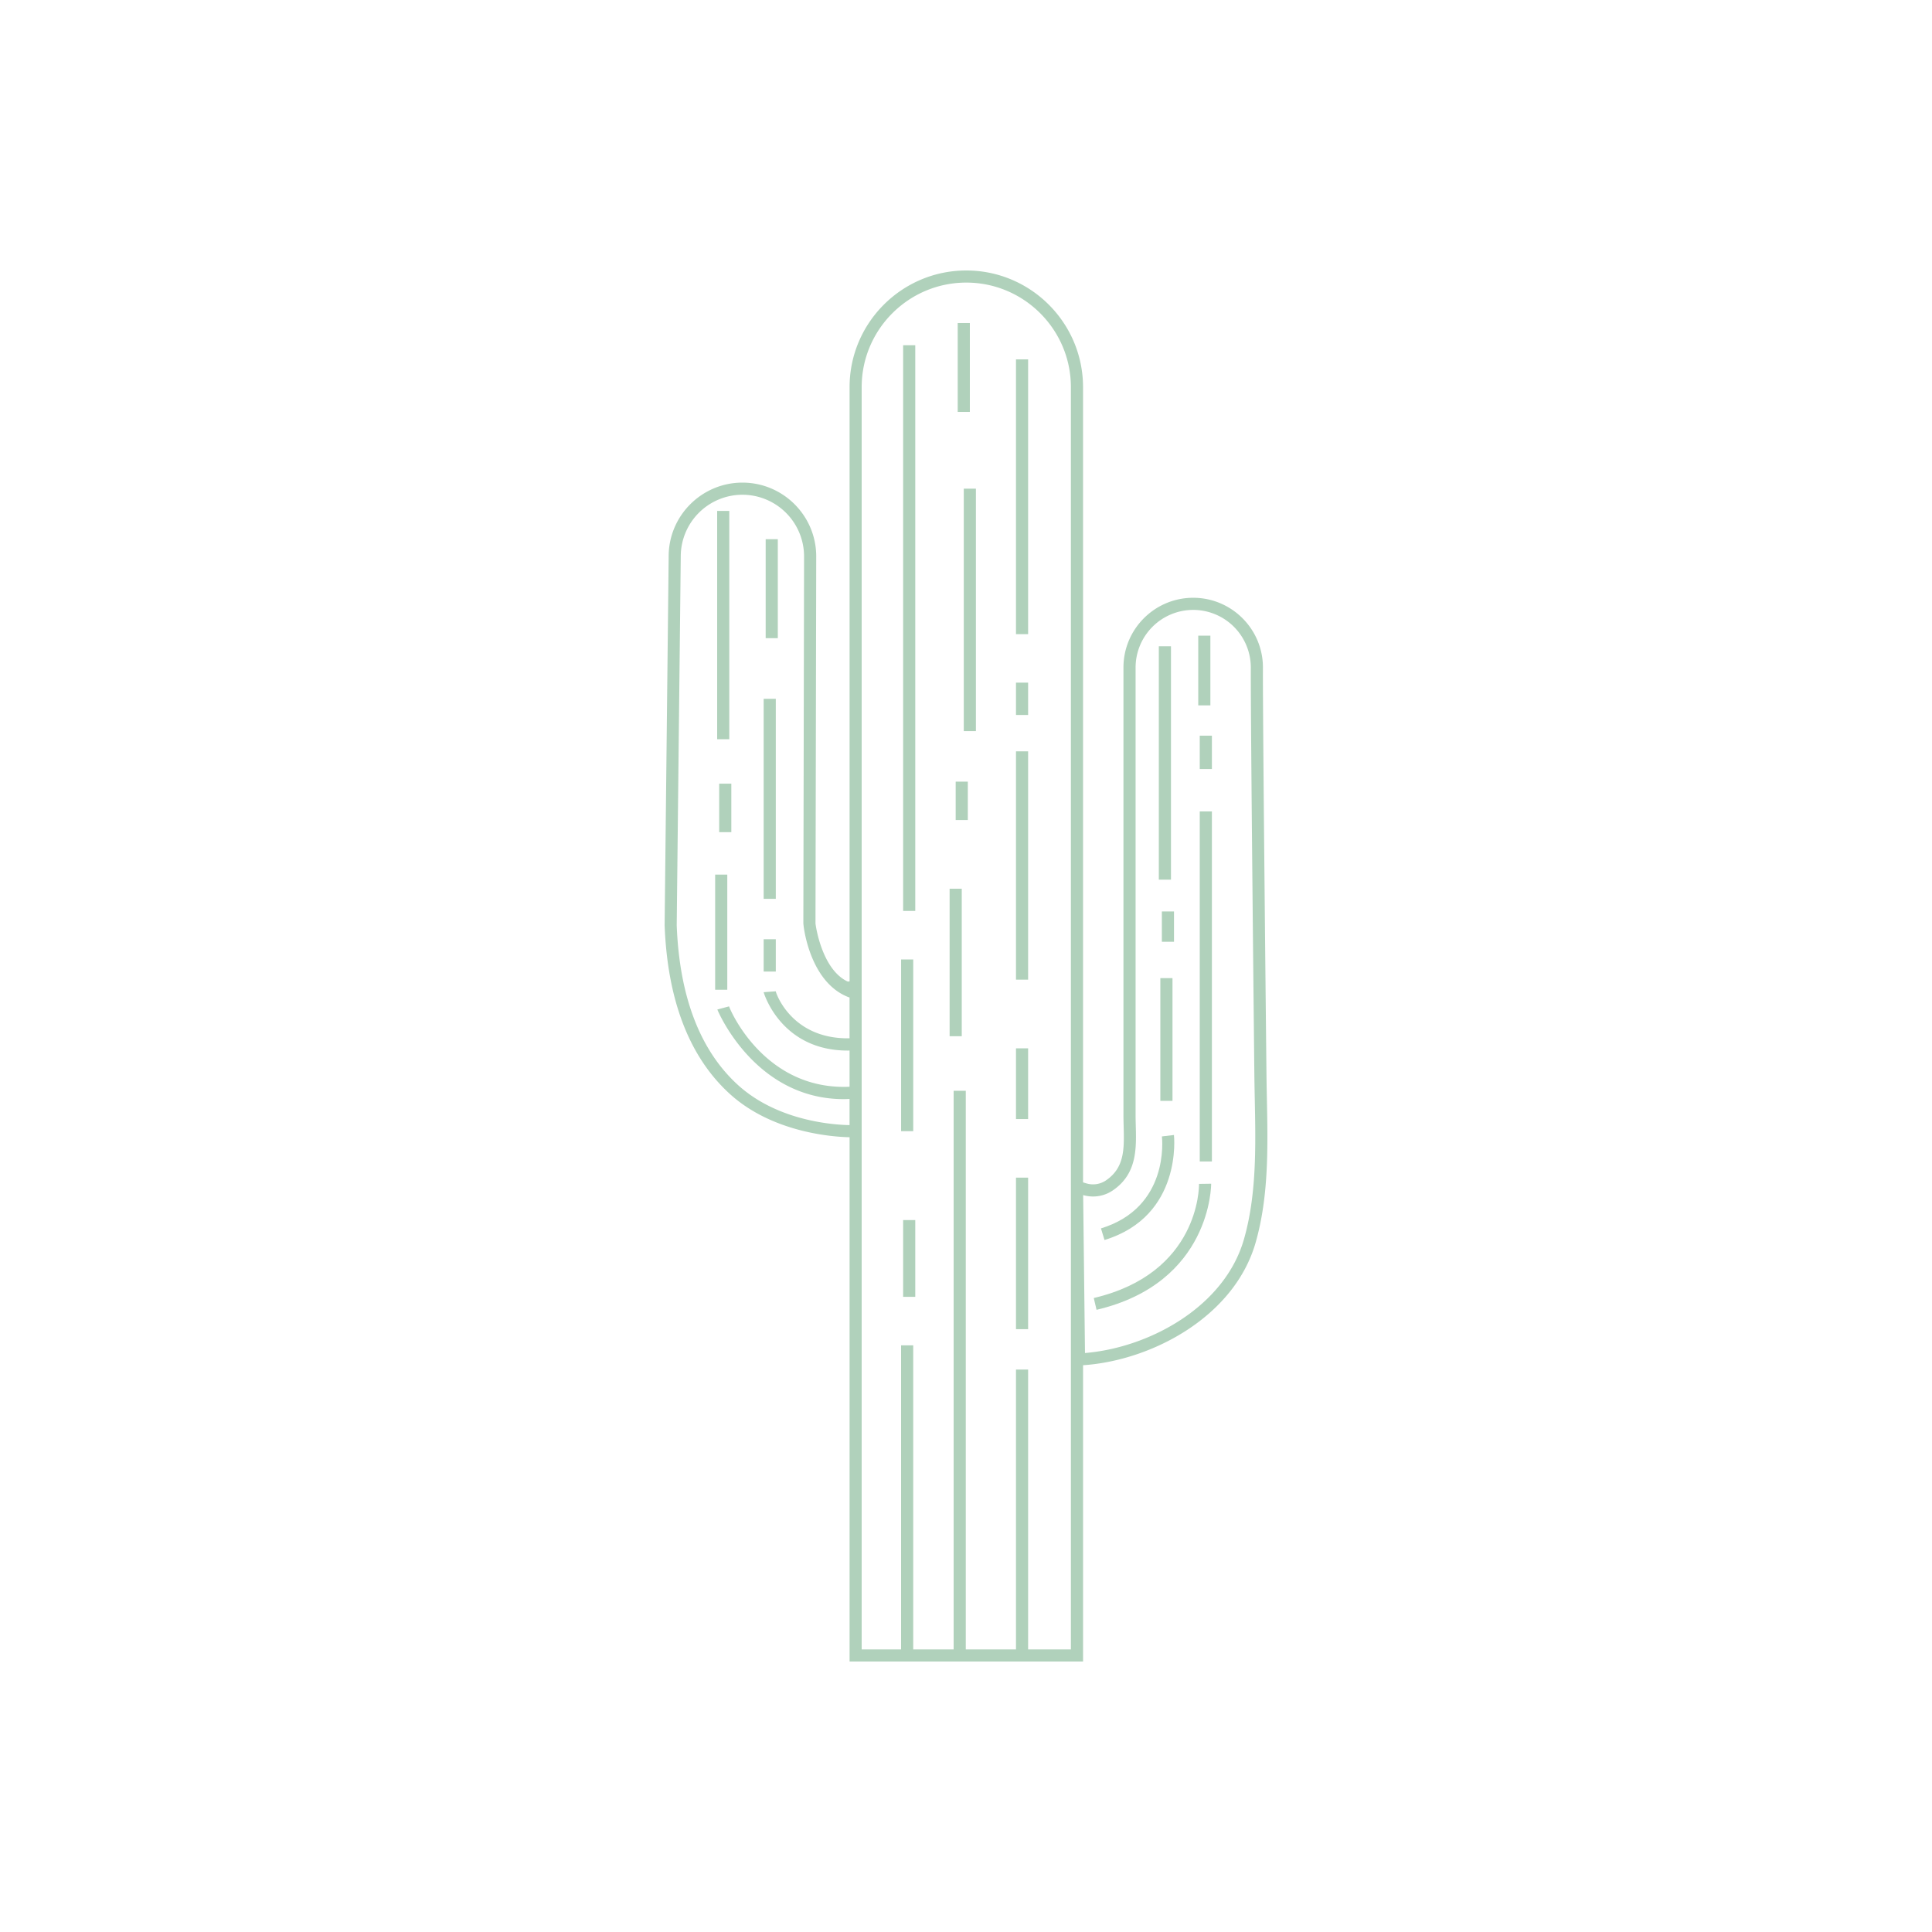 <svg data-bbox="68.802 28 62.398 144" viewBox="0 0 200 200" height="200" width="200" xmlns="http://www.w3.org/2000/svg" data-type="color">
    <g>
        <path fill="#b0d1bb" d="M94.748 126.301v7.947h-1.256v-7.947h1.256z" data-color="1"/>
        <path fill="#b0d1bb" d="M94.538 99.321v17.777h-1.256V99.321h1.256z" data-color="1"/>
        <path fill="#b0d1bb" d="M94.748 35.739v58.562h-1.256V35.739h1.256z" data-color="1"/>
        <path fill="#b0d1bb" d="M100.398 33.439v9.202h-1.256v-9.202h1.256z" data-color="1"/>
        <path fill="#b0d1bb" d="M101.026 50.588v25.098H99.77V50.588h1.256z" data-color="1"/>
        <path fill="#b0d1bb" d="M100.188 80.915v3.974h-1.256v-3.974h1.256z" data-color="1"/>
        <path fill="#b0d1bb" d="M99.56 92v15.268h-1.256V92h1.256z" data-color="1"/>
        <path fill="#b0d1bb" d="M106.431 121.909v15.686h-1.256v-15.686h1.256z" data-color="1"/>
        <path fill="#b0d1bb" d="M106.431 108.523v7.32h-1.256v-7.32h1.256z" data-color="1"/>
        <path fill="#b0d1bb" d="M106.431 77.778v23.634h-1.256V77.778h1.256z" data-color="1"/>
        <path fill="#b0d1bb" d="M106.431 70.667v3.347h-1.256v-3.347h1.256z" data-color="1"/>
        <path fill="#b0d1bb" d="M106.431 37.203v28.444h-1.256V37.203h1.256z" data-color="1"/>
        <path d="M131.149 113.825c-.016-.795-.032-1.586-.042-2.368-.004-.377-.402-37.69-.369-42.354v-.005c0-3.979-3.238-7.216-7.219-7.216s-7.219 3.237-7.219 7.216v46.39c0 .374.01.751.02 1.129.059 2.272.11 4.234-1.791 5.55a2.381 2.381 0 0 1-1.881.385 5.789 5.789 0 0 1-.532-.157V40.078c0-6.661-5.421-12.078-12.084-12.078-6.664 0-12.084 5.418-12.084 12.078v61.505a.32.32 0 0 1-.259-.003c-2.668-1.307-3.276-5.916-3.27-6.012l.076-37.973c0-4.21-3.426-7.635-7.637-7.635-4.212 0-7.638 3.425-7.638 7.627l-.418 38.2c.293 7.75 2.55 13.61 6.71 17.42 4.403 4.034 10.666 4.484 12.436 4.519V172h24.169v-30.673c7.104-.475 15.663-5.014 17.864-12.692 1.368-4.778 1.266-9.878 1.168-14.81zm-43.203-6.341c-5.983.108-7.622-4.657-7.638-4.864l-1.253.091c.005.062 1.769 6.044 8.699 6.044.062 0 .129-.005.192-.006v3.751c-8.814.392-12.375-7.961-12.472-8.322l-1.214.325c.026.096 3.841 9.279 13.093 9.279.192 0 .394-.011.592-.019v2.708c-1.688-.031-7.477-.422-11.588-4.187-3.904-3.576-6.024-9.142-6.303-16.512l.418-38.176a6.388 6.388 0 0 1 6.383-6.38 6.388 6.388 0 0 1 6.382 6.379l-.074 37.92c-.023.27.63 6.265 4.782 7.75v4.219zm22.913 15.261v48h-4.429v-28.967h-1.256v28.967h-5.197v-57.83h-1.256v57.83h-4.185v-31.477H93.28v31.477H89.2V40.078c0-5.968 4.858-10.824 10.829-10.824 5.971 0 10.829 4.855 10.829 10.824v82.667zm17.914 5.544c-2.014 7.023-9.843 11.229-16.455 11.775l-.191-16.348c.078.021.161.04.248.06a3.62 3.62 0 0 0 2.868-.577c2.461-1.702 2.392-4.312 2.333-6.614-.01-.368-.02-.734-.02-1.097v-46.39a5.969 5.969 0 0 1 5.964-5.961 5.97 5.97 0 0 1 5.964 5.96c-.033 4.691.365 41.996.369 42.374.01.787.026 1.581.042 2.38.095 4.838.196 9.843-1.122 14.438z" fill="#b0d1bb" data-color="1"/>
        <path fill="#b0d1bb" d="M75.496 52.89v23.634H74.24V52.89h1.256z" data-color="1"/>
        <path fill="#b0d1bb" d="M75.706 81.125v5.02H74.45v-5.02h1.256z" data-color="1"/>
        <path fill="#b0d1bb" d="M75.288 90.537v11.922h-1.256V90.537h1.256z" data-color="1"/>
        <path fill="#b0d1bb" d="M80.518 55.817v10.249h-1.256V55.817h1.256z" data-color="1"/>
        <path fill="#b0d1bb" d="M80.31 72.341v20.706h-1.256V72.341h1.256z" data-color="1"/>
        <path fill="#b0d1bb" d="M80.31 97.229v3.347h-1.256v-3.347h1.256z" data-color="1"/>
        <path fill="#b0d1bb" d="M121.218 66.902v24.157h-1.256V66.902h1.256z" data-color="1"/>
        <path fill="#b0d1bb" d="M121.532 94.353v3.137h-1.256v-3.137h1.256z" data-color="1"/>
        <path fill="#b0d1bb" d="M121.375 101.255v12.706h-1.256v-12.706h1.256z" data-color="1"/>
        <path fill="#b0d1bb" d="M125.298 65.804v7.216h-1.256v-7.216h1.256z" data-color="1"/>
        <path fill="#b0d1bb" d="M125.455 76.157v3.451h-1.256v-3.451h1.256z" data-color="1"/>
        <path fill="#b0d1bb" d="M125.455 84v36.235h-1.256V84h1.256z" data-color="1"/>
        <path d="M121.526 117.494l-1.246.148c.034.299.772 7.355-6.309 9.522l.368 1.201c8.098-2.478 7.198-10.788 7.187-10.871z" fill="#b0d1bb" data-color="1"/>
        <path d="M113.227 134.37l.287 1.221c11.892-2.789 11.866-12.951 11.865-13.053l-1.256.018c.005.378-.012 9.26-10.896 11.814z" fill="#b0d1bb" data-color="1"/>
    </g>
</svg>
